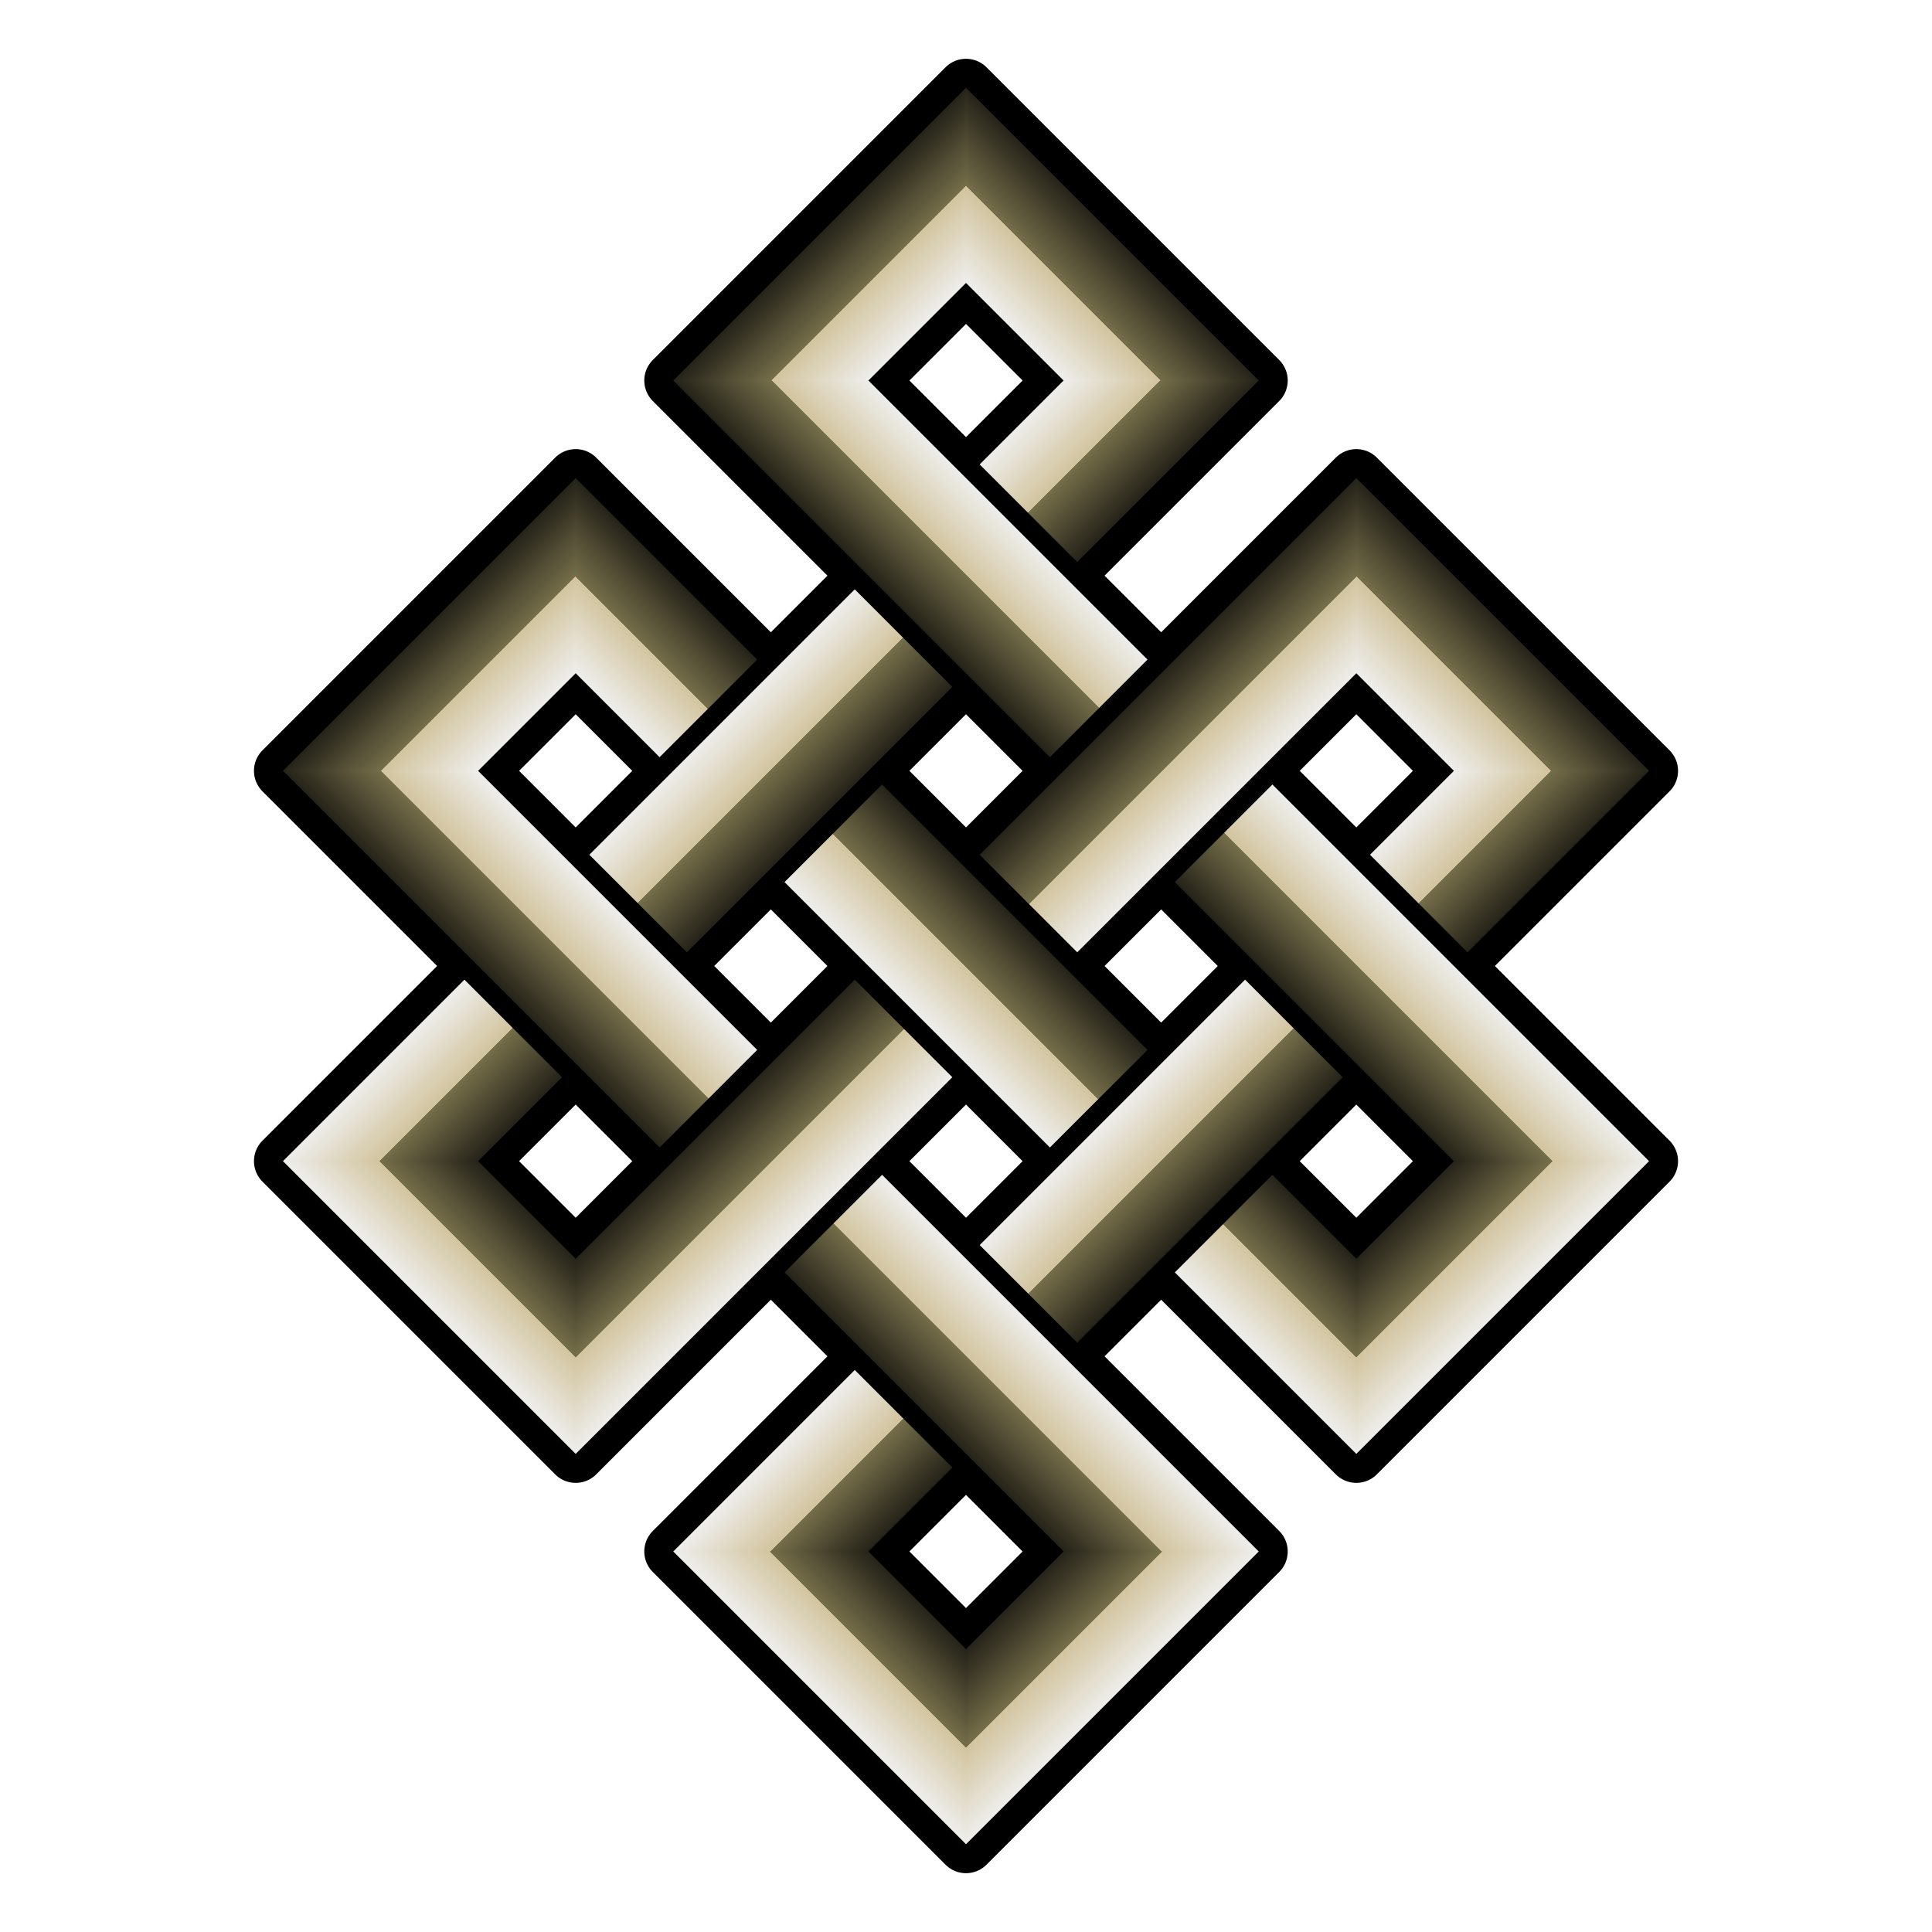 <?xml version="1.0" encoding="UTF-8" standalone="no"?>
<!-- Created with Inkscape (http://www.inkscape.org/) -->
<svg xmlns:dc="http://purl.org/dc/elements/1.1/" xmlns:cc="http://creativecommons.org/ns#" xmlns:rdf="http://www.w3.org/1999/02/22-rdf-syntax-ns#" xmlns:svg="http://www.w3.org/2000/svg" xmlns="http://www.w3.org/2000/svg" xmlns:xlink="http://www.w3.org/1999/xlink" xmlns:sodipodi="http://sodipodi.sourceforge.net/DTD/sodipodi-0.dtd" xmlns:inkscape="http://www.inkscape.org/namespaces/inkscape" width="800" height="800" viewBox="0 0 800 800" id="svg4452" version="1.1" inkscape:version="0.92.1 r15371" sodipodi:docname="endless.svg">
<defs id="defs4454">
<linearGradient inkscape:collect="always" id="linearGradient8692">
<stop id="stop8690" offset="0" style="stop-color:#262319;stop-opacity:1"/>
<stop style="stop-color:#756e4a;stop-opacity:1" offset="0.5" id="stop8696"/>
<stop style="stop-color:#d2c49e;stop-opacity:1" offset="0.5" id="stop8698"/>
<stop id="stop8688" offset="1" style="stop-color:#eeeeec;stop-opacity:1"/>
</linearGradient>
<linearGradient inkscape:collect="always" id="linearGradient5014">
<stop style="stop-color:#000000;stop-opacity:1" offset="0" id="stop5016"/>
<stop id="stop5694" offset="0.125" style="stop-color:#ffffff;stop-opacity:1"/>
<stop style="stop-color:#d6d6d6;stop-opacity:1" offset="0.188" id="stop5696"/>
<stop id="stop4423" offset="0.25" style="stop-color:#ffffff;stop-opacity:1"/>
<stop id="stop5006" offset="0.5" style="stop-color:#000000;stop-opacity:1"/>
<stop style="stop-color:#1d1d1d;stop-opacity:1" offset="0.75" id="stop4425"/>
<stop id="stop5700" offset="0.812" style="stop-color:#000000;stop-opacity:1"/>
<stop id="stop5698" offset="0.875" style="stop-color:#ffffff;stop-opacity:1"/>
<stop style="stop-color:#000000;stop-opacity:1" offset="1" id="stop5018"/>
</linearGradient>
<linearGradient inkscape:collect="always" xlink:href="#linearGradient5014" id="linearGradient4459" gradientUnits="userSpaceOnUse" gradientTransform="matrix(0.404,0.404,0.404,-0.404,-724.397,-178.43)" x1="2669.424" y1="163.318" x2="2569.424" y2="163.318"/>
<linearGradient inkscape:collect="always" xlink:href="#linearGradient5014" id="linearGradient4495" gradientUnits="userSpaceOnUse" gradientTransform="matrix(-0.404,-0.404,-0.404,0.404,1524.397,1644.779)" x1="2669.424" y1="163.318" x2="2569.424" y2="163.318"/>
<linearGradient inkscape:collect="always" xlink:href="#linearGradient5014" id="linearGradient4519" gradientUnits="userSpaceOnUse" gradientTransform="matrix(0.404,-0.404,-0.404,-0.404,-673.229,1695.947)" x1="2669.424" y1="163.318" x2="2569.424" y2="163.318"/>
<linearGradient inkscape:collect="always" xlink:href="#linearGradient5014" id="linearGradient4531" gradientUnits="userSpaceOnUse" gradientTransform="matrix(-0.404,0.404,0.404,0.404,1311.604,-391.223)" x1="2669.424" y1="163.318" x2="2569.424" y2="163.318"/>
<linearGradient inkscape:collect="always" xlink:href="#linearGradient5014" id="linearGradient4568" gradientUnits="userSpaceOnUse" gradientTransform="matrix(-0.404,-0.404,-0.404,0.404,1686.022,1806.403)" x1="2669.424" y1="163.318" x2="2569.424" y2="163.318"/>
<linearGradient inkscape:collect="always" xlink:href="#linearGradient5014" id="linearGradient4951" gradientUnits="userSpaceOnUse" gradientTransform="matrix(-0.404,-0.404,0.404,-0.404,1473.229,2019.196)" x1="2669.424" y1="163.318" x2="2569.424" y2="163.318"/>
<linearGradient inkscape:collect="always" xlink:href="#linearGradient5014" id="linearGradient4981" gradientUnits="userSpaceOnUse" gradientTransform="matrix(0.404,-0.404,0.404,0.404,-562.773,1483.154)" x1="2669.424" y1="163.318" x2="2569.424" y2="163.318"/>
<linearGradient inkscape:collect="always" xlink:href="#linearGradient5014" id="linearGradient4999" gradientUnits="userSpaceOnUse" gradientTransform="matrix(0.404,-0.404,0.404,0.404,-886.022,1806.403)" x1="2669.424" y1="163.318" x2="2569.424" y2="163.318"/>
<linearGradient inkscape:collect="always" xlink:href="#linearGradient5014" id="linearGradient5017" gradientUnits="userSpaceOnUse" gradientTransform="matrix(0.404,0.404,-0.404,0.404,-511.604,-714.472)" x1="2669.424" y1="163.318" x2="2569.424" y2="163.318"/>
<linearGradient inkscape:collect="always" xlink:href="#linearGradient5014" id="linearGradient5041" gradientUnits="userSpaceOnUse" gradientTransform="matrix(-0.404,0.404,-0.404,-0.404,1686.022,-340.054)" x1="2669.424" y1="163.318" x2="2569.424" y2="163.318"/>
<linearGradient inkscape:collect="always" xlink:href="#linearGradient5014" id="linearGradient5378" gradientUnits="userSpaceOnUse" gradientTransform="matrix(-0.404,0.404,-0.404,-0.404,1605.21,-420.867)" x1="2669.424" y1="163.318" x2="2569.424" y2="163.318"/>
<linearGradient inkscape:collect="always" xlink:href="#linearGradient8692" id="linearGradient4459-8" gradientUnits="userSpaceOnUse" gradientTransform="matrix(0.404,0.404,0.404,-0.404,-643.585,-259.242)" x1="2669.424" y1="163.318" x2="2569.424" y2="163.318"/>
<linearGradient inkscape:collect="always" xlink:href="#linearGradient8692" id="linearGradient4519-3" gradientUnits="userSpaceOnUse" gradientTransform="matrix(0.404,-0.404,-0.404,-0.404,-592.417,1776.759)" x1="2669.424" y1="163.318" x2="2569.424" y2="163.318"/>
<linearGradient inkscape:collect="always" xlink:href="#linearGradient8692" id="linearGradient6170" gradientUnits="userSpaceOnUse" gradientTransform="matrix(0.404,0.404,0.404,-0.404,-805.21,-420.867)" x1="2669.424" y1="163.318" x2="2569.424" y2="163.318"/>
<linearGradient inkscape:collect="always" xlink:href="#linearGradient8692" id="linearGradient7196" gradientUnits="userSpaceOnUse" gradientTransform="matrix(-0.404,-0.404,-0.404,0.404,1524.397,1644.779)" x1="2669.424" y1="163.318" x2="2569.424" y2="163.318"/>
<linearGradient inkscape:collect="always" xlink:href="#linearGradient8692" id="linearGradient7200" gradientUnits="userSpaceOnUse" gradientTransform="matrix(-0.404,-0.404,-0.404,0.404,1362.773,1483.154)" x1="2669.424" y1="163.318" x2="2569.424" y2="163.318"/>
<linearGradient inkscape:collect="always" xlink:href="#linearGradient8692" id="linearGradient7202" gradientUnits="userSpaceOnUse" gradientTransform="matrix(0.404,-0.404,0.404,0.404,-562.773,1483.154)" x1="2669.424" y1="163.318" x2="2569.424" y2="163.318"/>
<linearGradient inkscape:collect="always" xlink:href="#linearGradient5014" id="linearGradient7204" gradientUnits="userSpaceOnUse" gradientTransform="matrix(-0.404,-0.404,-0.404,0.404,1686.022,1806.403)" x1="2669.424" y1="163.318" x2="2569.424" y2="163.318"/>
<linearGradient inkscape:collect="always" xlink:href="#linearGradient8692" id="linearGradient7206" gradientUnits="userSpaceOnUse" gradientTransform="matrix(0.404,-0.404,0.404,0.404,-886.022,1806.403)" x1="2669.424" y1="163.318" x2="2569.424" y2="163.318"/>
<linearGradient inkscape:collect="always" xlink:href="#linearGradient8692" id="linearGradient7208" gradientUnits="userSpaceOnUse" gradientTransform="matrix(0.404,0.404,-0.404,0.404,-511.604,-391.223)" x1="2669.424" y1="163.318" x2="2569.424" y2="163.318"/>
<linearGradient inkscape:collect="always" xlink:href="#linearGradient8692" id="linearGradient7216" gradientUnits="userSpaceOnUse" gradientTransform="matrix(0.404,-0.404,0.404,0.404,-724.397,1644.779)" x1="2669.424" y1="163.318" x2="2569.424" y2="163.318"/>
<linearGradient inkscape:collect="always" xlink:href="#linearGradient8692" id="linearGradient7218" gradientUnits="userSpaceOnUse" gradientTransform="matrix(-0.404,0.404,-0.404,-0.404,1443.585,-259.242)" x1="2669.424" y1="163.318" x2="2569.424" y2="163.318"/>
<linearGradient inkscape:collect="always" xlink:href="#linearGradient8692" id="linearGradient7220" gradientUnits="userSpaceOnUse" gradientTransform="matrix(-0.404,-0.404,0.404,-0.404,1392.417,1776.759)" x1="2669.424" y1="163.318" x2="2569.424" y2="163.318"/>
<linearGradient inkscape:collect="always" xlink:href="#linearGradient8692" id="linearGradient7222" gradientUnits="userSpaceOnUse" gradientTransform="matrix(0.404,0.404,-0.404,0.404,-673.229,-552.847)" x1="2669.424" y1="163.318" x2="2569.424" y2="163.318"/>
<linearGradient inkscape:collect="always" xlink:href="#linearGradient8692" id="linearGradient7224" gradientUnits="userSpaceOnUse" gradientTransform="matrix(-0.404,0.404,-0.404,-0.404,1605.21,-420.867)" x1="2669.424" y1="163.318" x2="2569.424" y2="163.318"/>
<linearGradient inkscape:collect="always" xlink:href="#linearGradient5014" id="linearGradient7230" gradientUnits="userSpaceOnUse" gradientTransform="matrix(-0.404,0.404,0.404,0.404,1473.229,-552.847)" x1="2669.424" y1="163.318" x2="2569.424" y2="163.318"/>
<linearGradient inkscape:collect="always" xlink:href="#linearGradient5014" id="linearGradient7238" gradientUnits="userSpaceOnUse" gradientTransform="matrix(-0.404,0.404,0.404,0.404,1311.604,-391.223)" x1="2669.424" y1="163.318" x2="2569.424" y2="163.318"/>
<linearGradient inkscape:collect="always" xlink:href="#linearGradient8692" id="linearGradient7326" gradientUnits="userSpaceOnUse" gradientTransform="matrix(-0.404,0.404,0.404,0.404,1473.229,-552.847)" x1="2669.424" y1="163.318" x2="2569.424" y2="163.318"/>
<linearGradient inkscape:collect="always" xlink:href="#linearGradient8692" id="linearGradient7328" gradientUnits="userSpaceOnUse" gradientTransform="matrix(-0.404,0.404,0.404,0.404,1311.604,-391.223)" x1="2669.424" y1="163.318" x2="2569.424" y2="163.318"/>
<linearGradient inkscape:collect="always" xlink:href="#linearGradient8692" id="linearGradient7330" gradientUnits="userSpaceOnUse" gradientTransform="matrix(-0.404,-0.404,-0.404,0.404,1686.022,1806.403)" x1="2669.424" y1="163.318" x2="2569.424" y2="163.318"/>
<linearGradient inkscape:collect="always" xlink:href="#linearGradient8692" id="linearGradient8694" x1="89.922" y1="339.184" x2="235.659" y2="339.184" gradientUnits="userSpaceOnUse"/>
</defs>
<sodipodi:namedview id="base" pagecolor="#003af6" bordercolor="#ffffff" borderopacity="1" inkscape:pageopacity="0.7450980392" inkscape:pageshadow="2" inkscape:zoom="0.645" inkscape:cx="400.0000000000001" inkscape:cy="400" inkscape:document-units="px" inkscape:current-layer="layer1" showgrid="false" units="px" borderlayer="true" inkscape:showpageshadow="false" guidecolor="#01ffe4" guideopacity="1" showguides="true" inkscape:guide-bbox="true" guidehicolor="#f000ff" guidehiopacity="1" inkscape:object-nodes="true" inkscape:snap-smooth-nodes="true" inkscape:window-width="1366" inkscape:window-height="705" inkscape:window-x="-8" inkscape:window-y="-8" inkscape:window-maximized="1" inkscape:snap-global="true" inkscape:pagecheckerboard="true" inkscape:snap-intersection-paths="true"/>
<g inkscape:label="Layer 1" inkscape:groupmode="layer" id="layer1" transform="translate(0,-252.362)">
<path style="color:#000000;clip-rule:nonzero;display:inline;overflow:visible;visibility:visible;opacity:1;isolation:auto;mix-blend-mode:normal;color-interpolation:sRGB;color-interpolation-filters:linearRGB;solid-color:#000000;solid-opacity:1;vector-effect:none;fill:#ffffff;fill-opacity:1;fill-rule:nonzero;stroke:none;stroke-width:36;stroke-linecap:butt;stroke-linejoin:round;stroke-miterlimit:4;stroke-dasharray:none;stroke-dashoffset:0;stroke-opacity:1;marker:none;paint-order:fill markers stroke;color-rendering:auto;image-rendering:auto;shape-rendering:auto;text-rendering:auto;enable-background:accumulate" d="m 0,252.362 h 800 v 800 h -800 z" id="rect8746" inkscape:connector-curvature="0"/>
<g id="g8833">
<path d="m 561.624,692.768 40.406,40.406 -40.406,40.406 -40.406,-40.406 z m -161.624,4.5e-12 40.406,40.406 -40.406,40.406 -40.406,-40.406 z m -161.624,2.5e-12 40.406,40.406 -40.406,40.406 -40.406,-40.406 z m 161.624,161.624 40.406,40.406 -40.406,40.406 -40.406,-40.406 z m 80.812,-242.437 40.406,40.406 -40.406,40.406 -40.406,-40.406 z m -161.624,2.5e-12 40.406,40.406 -40.406,40.406 -40.406,-40.406 z m 242.437,-80.812 40.406,40.406 -40.406,40.406 -40.406,-40.406 z m -161.624,4.5e-12 40.406,40.406 -40.406,40.406 -40.406,-40.406 z m -161.624,2.5e-12 40.406,40.406 -40.406,40.406 -40.406,-40.406 z m 161.624,-161.624 40.406,40.406 -40.406,40.406 -40.406,-40.406 z m 5.1e-12,-80.812 -121.218,121.218 80.812,80.812 -40.406,40.406 -80.812,-80.812 -121.218,121.218 80.812,80.812 -80.812,80.812 121.218,121.218 80.812,-80.812 40.406,40.406 -80.812,80.812 121.218,121.218 121.218,-121.218 -80.812,-80.812 40.406,-40.406 80.812,80.812 121.218,-121.218 -80.812,-80.812 80.812,-80.812 -121.218,-121.218 -80.812,80.812 -40.406,-40.406 80.812,-80.812 z" style="color:#000000;clip-rule:nonzero;display:inline;overflow:visible;visibility:visible;opacity:1;isolation:auto;mix-blend-mode:normal;color-interpolation:sRGB;color-interpolation-filters:linearRGB;solid-color:#000000;solid-opacity:1;vector-effect:none;fill:#000000;fill-opacity:1;fill-rule:nonzero;stroke:#000000;stroke-width:24;stroke-linecap:butt;stroke-linejoin:round;stroke-miterlimit:4;stroke-dasharray:none;stroke-dashoffset:0;stroke-opacity:1;marker:none;paint-order:fill markers stroke;color-rendering:auto;image-rendering:auto;shape-rendering:auto;text-rendering:auto;enable-background:accumulate" id="path8675"/>
<path sodipodi:nodetypes="ccccccccccccccccccccccccccccccccccccccccccccccccccccccccccccccccccccccccccccccccccccccccccccccccccccccccccccc" inkscape:connector-curvature="0" d="m 339.391,531.144 v -20.203 l 101.015,-101.015 -40.406,-40.406 -40.406,40.406 20.203,20.203 -1e-13,20.203 -20.203,20.203 h -20.203 l -60.609,-60.609 121.218,-121.218 121.218,121.218 -141.421,141.421 h -20.203 z m 20.203,101.015 h -20.203 l -101.015,-101.015 -40.406,40.406 20.203,20.203 v 20.203 l -20.203,20.203 h -20.203 l -60.609,-60.609 121.218,-121.218 141.421,141.421 v 20.203 z m 60.609,-101.015 1e-13,20.203 80.812,80.812 h 20.203 l 20.203,-20.203 v -20.203 l -80.812,-80.812 h -20.203 z m 80.812,161.624 0,-20.203 101.015,-101.015 -40.406,-40.406 -20.203,20.203 h -20.203 l -20.203,-20.203 v -20.203 l 60.609,-60.609 121.218,121.218 -141.421,141.421 h -20.203 z m -60.609,-101.015 h -20.203 l -80.812,80.812 v 20.203 l 20.203,20.203 h 20.203 l 80.812,-80.812 v -20.203 z m -141.421,20.203 v 20.203 l -101.015,101.015 40.406,40.406 20.203,-20.203 h 20.203 l 20.203,20.203 1e-13,20.203 -60.609,60.609 -121.218,-121.218 141.421,-141.421 h 20.203 z m 80.812,161.624 v -20.203 l -80.812,-80.812 h -20.203 l -20.203,20.203 -2e-13,20.203 80.812,80.812 h 20.203 z m 60.609,-101.015 h 20.203 l 101.015,101.015 40.406,-40.406 -20.203,-20.203 v -20.203 l 20.203,-20.203 h 20.203 l 60.609,60.609 -121.218,121.218 -141.421,-141.421 v -20.203 z m 1.6e-11,161.624 h 20.203 l 60.609,60.609 -121.218,121.218 -121.218,-121.218 141.421,-141.421 h 20.203 l 20.203,20.203 v 20.203 l -101.015,101.015 40.406,40.406 40.406,-40.406 -20.203,-20.203 2e-13,-20.203 z" style="color:#000000;clip-rule:nonzero;display:inline;overflow:visible;visibility:visible;opacity:1;isolation:auto;mix-blend-mode:normal;color-interpolation:sRGB;color-interpolation-filters:linearRGB;solid-color:#000000;solid-opacity:1;vector-effect:none;fill:#ffffff;fill-opacity:1;fill-rule:nonzero;stroke:#000000;stroke-width:16;stroke-linecap:round;stroke-linejoin:round;stroke-miterlimit:4;stroke-dasharray:none;stroke-dashoffset:0;stroke-opacity:1;marker:none;paint-order:fill markers stroke;color-rendering:auto;image-rendering:auto;shape-rendering:auto;text-rendering:auto;enable-background:accumulate" id="path7679"/>
<g id="g7352">
<path sodipodi:nodetypes="cccccccccccccc" id="path5782-6" style="color:#000000;clip-rule:nonzero;display:inline;overflow:visible;visibility:visible;opacity:1;isolation:auto;mix-blend-mode:normal;color-interpolation:sRGB;color-interpolation-filters:linearRGB;solid-color:#000000;solid-opacity:1;vector-effect:none;fill:url(#linearGradient4459-8);fill-opacity:1;fill-rule:nonzero;stroke:none;stroke-width:0.571;stroke-linecap:butt;stroke-linejoin:miter;stroke-miterlimit:4;stroke-dasharray:none;stroke-dashoffset:0;stroke-opacity:1;marker:none;color-rendering:auto;image-rendering:auto;shape-rendering:auto;text-rendering:auto;enable-background:accumulate" d="m 440.406,753.377 h -20.203 l -141.421,141.421 60.609,20.203 121.218,-121.218 -1e-13,-20.203 z m 80.812,-40.406 h 20.203 l 141.421,-141.421 -60.609,-20.203 -121.218,121.218 v 20.203 z" inkscape:connector-curvature="0"/>
<path sodipodi:nodetypes="ccccccccccccccccccccccc" id="path5788-5" style="color:#000000;clip-rule:nonzero;display:inline;overflow:visible;visibility:visible;opacity:1;isolation:auto;mix-blend-mode:normal;color-interpolation:sRGB;color-interpolation-filters:linearRGB;solid-color:#000000;solid-opacity:1;vector-effect:none;fill:url(#linearGradient7196);fill-opacity:1;fill-rule:nonzero;stroke:none;stroke-width:0.571;stroke-linecap:butt;stroke-linejoin:miter;stroke-miterlimit:4;stroke-dasharray:none;stroke-dashoffset:0;stroke-opacity:1;marker:none;color-rendering:auto;image-rendering:auto;shape-rendering:auto;text-rendering:auto;enable-background:accumulate" d="m 278.782,753.377 h -20.203 l -40.406,40.406 20.203,60.609 60.609,-60.609 v -20.203 z m 242.437,-202.031 h 20.203 l 40.406,-40.406 -20.203,-60.609 -60.609,60.609 v 20.203 z m -80.812,40.406 h -20.203 l -80.812,80.812 v 20.203 l 20.203,20.203 h 20.203 l 80.812,-80.812 v -20.203 z" inkscape:connector-curvature="0"/>
<path sodipodi:nodetypes="cccccccccccccc" id="path5798-5" style="color:#000000;clip-rule:nonzero;display:inline;overflow:visible;visibility:visible;opacity:1;isolation:auto;mix-blend-mode:normal;color-interpolation:sRGB;color-interpolation-filters:linearRGB;solid-color:#000000;solid-opacity:1;vector-effect:none;fill:url(#linearGradient4519-3);fill-opacity:1;fill-rule:nonzero;stroke:none;stroke-width:0.571;stroke-linecap:butt;stroke-linejoin:miter;stroke-miterlimit:4;stroke-dasharray:none;stroke-dashoffset:0;stroke-opacity:1;marker:none;color-rendering:auto;image-rendering:auto;shape-rendering:auto;text-rendering:auto;enable-background:accumulate" d="m 379.797,611.956 -1e-13,-20.203 -141.421,-141.421 -20.203,60.609 121.218,121.218 h 20.203 z m 40.406,80.812 v 20.203 l 141.421,141.421 20.203,-60.609 -121.218,-121.218 h -20.203 z" inkscape:connector-curvature="0"/>
<path sodipodi:nodetypes="cccccccccccccc" id="path5806-0" style="color:#000000;clip-rule:nonzero;display:inline;overflow:visible;visibility:visible;opacity:1;isolation:auto;mix-blend-mode:normal;color-interpolation:sRGB;color-interpolation-filters:linearRGB;solid-color:#000000;solid-opacity:1;vector-effect:none;fill:url(#linearGradient6170);fill-opacity:1;fill-rule:nonzero;stroke:none;stroke-width:0.571;stroke-linecap:butt;stroke-linejoin:miter;stroke-miterlimit:4;stroke-dasharray:none;stroke-dashoffset:0;stroke-opacity:1;marker:none;color-rendering:auto;image-rendering:auto;shape-rendering:auto;text-rendering:auto;enable-background:accumulate" d="m 359.594,551.347 h 20.203 l 141.421,-141.421 -60.609,-20.203 -121.218,121.218 v 20.203 z m -80.812,40.406 h -20.203 l -141.421,141.421 60.609,20.203 121.218,-121.218 -1e-13,-20.203 z" inkscape:connector-curvature="0"/>
<path sodipodi:nodetypes="ccccccccccccccccccccccc" inkscape:connector-curvature="0" d="m 379.797,450.332 v -20.203 l -40.406,-40.406 -60.609,20.203 60.609,60.609 h 20.203 z m 202.031,242.437 v 20.203 l 40.406,40.406 60.609,-20.203 -60.609,-60.609 h -20.203 z m -40.406,-80.812 v -20.203 l -80.812,-80.812 h -20.203 l -20.203,20.203 v 20.203 l 80.812,80.812 h 20.203 z" style="color:#000000;clip-rule:nonzero;display:inline;overflow:visible;visibility:visible;opacity:1;isolation:auto;mix-blend-mode:normal;color-interpolation:sRGB;color-interpolation-filters:linearRGB;solid-color:#000000;solid-opacity:1;vector-effect:none;fill:url(#linearGradient7326);fill-opacity:1;fill-rule:nonzero;stroke:none;stroke-width:0.571;stroke-linecap:butt;stroke-linejoin:miter;stroke-miterlimit:4;stroke-dasharray:none;stroke-dashoffset:0;stroke-opacity:1;marker:none;color-rendering:auto;image-rendering:auto;shape-rendering:auto;text-rendering:auto;enable-background:accumulate" id="path7226"/>
<path sodipodi:nodetypes="ccccccccccccccccccccccc" inkscape:connector-curvature="0" d="m 420.203,854.393 2e-13,20.203 40.406,40.406 60.609,-20.203 -60.609,-60.609 h -20.203 z m -202.031,-242.437 v -20.203 l -40.406,-40.406 -60.609,20.203 60.609,60.609 h 20.203 z m 161.624,161.624 v -20.203 l -80.812,-80.812 h -20.203 l -20.203,20.203 -6e-14,20.203 80.812,80.812 h 20.203 z" style="color:#000000;clip-rule:nonzero;display:inline;overflow:visible;visibility:visible;opacity:1;isolation:auto;mix-blend-mode:normal;color-interpolation:sRGB;color-interpolation-filters:linearRGB;solid-color:#000000;solid-opacity:1;vector-effect:none;fill:url(#linearGradient7328);fill-opacity:1;fill-rule:nonzero;stroke:none;stroke-width:0.571;stroke-linecap:butt;stroke-linejoin:miter;stroke-miterlimit:4;stroke-dasharray:none;stroke-dashoffset:0;stroke-opacity:1;marker:none;color-rendering:auto;image-rendering:auto;shape-rendering:auto;text-rendering:auto;enable-background:accumulate" id="path7234"/>
<path sodipodi:nodetypes="cccccccccc" inkscape:connector-curvature="0" d="m 400,288.707 -121.218,121.218 h 80.812 l 60.609,-60.609 z m -161.624,161.624 -121.218,121.218 h 80.812 l 40.406,-40.406 z" style="color:#000000;clip-rule:nonzero;display:inline;overflow:visible;visibility:visible;opacity:1;isolation:auto;mix-blend-mode:normal;color-interpolation:sRGB;color-interpolation-filters:linearRGB;solid-color:#000000;solid-opacity:1;vector-effect:none;fill:url(#linearGradient7200);fill-opacity:1;fill-rule:nonzero;stroke:none;stroke-width:0.571;stroke-linecap:butt;stroke-linejoin:miter;stroke-miterlimit:4;stroke-dasharray:none;stroke-dashoffset:0;stroke-opacity:1;marker:none;color-rendering:auto;image-rendering:auto;shape-rendering:auto;text-rendering:auto;enable-background:accumulate" id="path7228"/>
<path sodipodi:nodetypes="cccccccccc" inkscape:connector-curvature="0" d="m 400,1016.017 121.218,-121.218 h -80.812 l -60.609,60.609 z m 161.624,-161.624 121.218,-121.218 h -80.812 l -40.406,40.406 z" style="color:#000000;clip-rule:nonzero;display:inline;overflow:visible;visibility:visible;opacity:1;isolation:auto;mix-blend-mode:normal;color-interpolation:sRGB;color-interpolation-filters:linearRGB;solid-color:#000000;solid-opacity:1;vector-effect:none;fill:url(#linearGradient7330);fill-opacity:1;fill-rule:nonzero;stroke:none;stroke-width:0.571;stroke-linecap:butt;stroke-linejoin:miter;stroke-miterlimit:4;stroke-dasharray:none;stroke-dashoffset:0;stroke-opacity:1;marker:none;color-rendering:auto;image-rendering:auto;shape-rendering:auto;text-rendering:auto;enable-background:accumulate" id="path7236"/>
<path id="path5808-6" style="color:#000000;clip-rule:nonzero;display:inline;overflow:visible;visibility:visible;opacity:1;isolation:auto;mix-blend-mode:normal;color-interpolation:sRGB;color-interpolation-filters:linearRGB;solid-color:#000000;solid-opacity:1;vector-effect:none;fill:url(#linearGradient7202);fill-opacity:1;fill-rule:nonzero;stroke:none;stroke-width:0.571;stroke-linecap:butt;stroke-linejoin:miter;stroke-miterlimit:4;stroke-dasharray:none;stroke-dashoffset:0;stroke-opacity:1;marker:none;color-rendering:auto;image-rendering:auto;shape-rendering:auto;text-rendering:auto;enable-background:accumulate" d="m 521.218,409.926 -121.218,-121.218 v 80.812 l 40.406,40.406 z m 161.624,161.624 -121.218,-121.218 v 80.812 l 40.406,40.406 z" inkscape:connector-curvature="0"/>
<path id="path5792-9" style="color:#000000;clip-rule:nonzero;display:inline;overflow:visible;visibility:visible;opacity:1;isolation:auto;mix-blend-mode:normal;color-interpolation:sRGB;color-interpolation-filters:linearRGB;solid-color:#000000;solid-opacity:1;vector-effect:none;fill:url(#linearGradient7206);fill-opacity:1;fill-rule:nonzero;stroke:none;stroke-width:0.571;stroke-linecap:butt;stroke-linejoin:miter;stroke-miterlimit:4;stroke-dasharray:none;stroke-dashoffset:0;stroke-opacity:1;marker:none;color-rendering:auto;image-rendering:auto;shape-rendering:auto;text-rendering:auto;enable-background:accumulate" d="m 117.157,733.174 121.218,121.218 v -80.812 l -40.406,-40.406 z m 161.624,161.624 121.218,121.218 v -80.812 l -40.406,-40.406 z" inkscape:connector-curvature="0"/>
</g>
<path sodipodi:nodetypes="cccccccccccccccccccccccccccccccccccc" inkscape:connector-curvature="0" d="m 339.391,470.535 80.812,80.812 m 40.406,-40.406 -80.812,-80.812 m -80.812,202.031 80.812,-80.812 m -40.406,-40.406 -80.812,80.812 m 242.437,-80.812 -80.812,80.812 m 40.406,40.406 80.812,-80.812 m -242.437,121.218 -80.812,-80.812 m -40.406,40.406 80.812,80.812 m 202.031,-40.406 -80.812,-80.812 m -40.406,40.406 80.812,80.812 m 80.812,-80.812 80.812,80.812 m 40.406,-40.406 -80.812,-80.812 m -242.437,202.031 80.812,-80.812 m -40.406,-40.406 -80.812,80.812 m 202.031,80.812 -80.812,-80.812 m -40.406,40.406 80.812,80.812 m 80.812,-202.031 -80.812,80.812 m 40.406,40.406 80.812,-80.812" style="color:#000000;clip-rule:nonzero;display:inline;overflow:visible;visibility:visible;opacity:1;isolation:auto;mix-blend-mode:normal;color-interpolation:sRGB;color-interpolation-filters:linearRGB;solid-color:#000000;solid-opacity:1;vector-effect:none;fill:#ffffff;fill-opacity:1;fill-rule:nonzero;stroke:#000000;stroke-width:16;stroke-linecap:butt;stroke-linejoin:round;stroke-miterlimit:4;stroke-dasharray:none;stroke-dashoffset:0;stroke-opacity:1;marker:none;color-rendering:auto;image-rendering:auto;shape-rendering:auto;text-rendering:auto;enable-background:accumulate" id="path8565"/>
<g id="g7372">
<path sodipodi:nodetypes="ccccccccc" inkscape:connector-curvature="0" style="color:#000000;clip-rule:nonzero;display:inline;overflow:visible;visibility:visible;opacity:1;isolation:auto;mix-blend-mode:normal;color-interpolation:sRGB;color-interpolation-filters:linearRGB;solid-color:#000000;solid-opacity:1;vector-effect:none;fill:url(#linearGradient7208);fill-opacity:1;fill-rule:nonzero;stroke:none;stroke-width:0.571;stroke-linecap:butt;stroke-linejoin:miter;stroke-miterlimit:4;stroke-dasharray:none;stroke-dashoffset:0;stroke-opacity:1;marker:none;color-rendering:auto;image-rendering:auto;shape-rendering:auto;text-rendering:auto;enable-background:accumulate" d="m 521.218,672.565 -20.203,3.06e-11 -80.812,80.812 v 20.203 l 20.203,20.203 20.203,-7e-13 80.812,-80.812 v -20.203 z" id="path5396-7"/>
<path sodipodi:nodetypes="ccccccccc" inkscape:connector-curvature="0" style="color:#000000;clip-rule:nonzero;display:inline;overflow:visible;visibility:visible;opacity:1;isolation:auto;mix-blend-mode:normal;color-interpolation:sRGB;color-interpolation-filters:linearRGB;solid-color:#000000;solid-opacity:1;vector-effect:none;fill:url(#linearGradient7216);fill-opacity:1;fill-rule:nonzero;stroke:none;stroke-width:0.571;stroke-linecap:butt;stroke-linejoin:miter;stroke-miterlimit:4;stroke-dasharray:none;stroke-dashoffset:0;stroke-opacity:1;marker:none;color-rendering:auto;image-rendering:auto;shape-rendering:auto;text-rendering:auto;enable-background:accumulate" d="m 460.609,692.768 -3.3e-12,-20.203 -80.812,-80.812 -20.203,-2.49e-11 -20.203,20.203 -1.11e-11,20.203 80.812,80.812 20.203,-1.7e-12 z" id="path5388-4"/>
<path inkscape:connector-curvature="0" d="m 298.985,692.768 -3.78e-11,-20.203 -80.812,-80.812 -20.203,-1.5237149e-6 -20.203,20.203 5.880528e-7,20.203 80.812,80.812 20.203,-3.81e-11 z m 161.624,161.624 -1e-13,-20.203 -80.812,-80.812 -20.203,-1.23e-11 -20.203,20.203 -1e-11,20.203 80.812,80.812 h 20.203 z" style="color:#000000;clip-rule:nonzero;display:inline;overflow:visible;visibility:visible;opacity:1;isolation:auto;mix-blend-mode:normal;color-interpolation:sRGB;color-interpolation-filters:linearRGB;solid-color:#000000;solid-opacity:1;vector-effect:none;fill:url(#linearGradient7218);fill-opacity:1;fill-rule:nonzero;stroke:none;stroke-width:0.571;stroke-linecap:butt;stroke-linejoin:miter;stroke-miterlimit:4;stroke-dasharray:none;stroke-dashoffset:0;stroke-opacity:1;marker:none;color-rendering:auto;image-rendering:auto;shape-rendering:auto;text-rendering:auto;enable-background:accumulate" id="path5386-7"/>
<path sodipodi:nodetypes="cccccccccccccccccc" inkscape:connector-curvature="0" d="m 440.406,632.159 20.203,-2.6e-12 80.812,-80.812 v -20.203 l -20.203,-20.203 -20.203,2.14e-11 -80.812,80.812 3.08e-11,20.203 z m -161.624,161.624 h 20.203 l 80.812,-80.812 5.8e-12,-20.203 -20.203,-20.203 -20.203,2.41e-11 -80.812,80.812 6.3e-12,20.203 z" style="color:#000000;clip-rule:nonzero;display:inline;overflow:visible;visibility:visible;opacity:1;isolation:auto;mix-blend-mode:normal;color-interpolation:sRGB;color-interpolation-filters:linearRGB;solid-color:#000000;solid-opacity:1;vector-effect:none;fill:url(#linearGradient7220);fill-opacity:1;fill-rule:nonzero;stroke:none;stroke-width:0.571;stroke-linecap:butt;stroke-linejoin:miter;stroke-miterlimit:4;stroke-dasharray:none;stroke-dashoffset:0;stroke-opacity:1;marker:none;color-rendering:auto;image-rendering:auto;shape-rendering:auto;text-rendering:auto;enable-background:accumulate" id="path5384-0"/>
<path sodipodi:nodetypes="ccccccccc" inkscape:connector-curvature="0" style="color:#000000;clip-rule:nonzero;display:inline;overflow:visible;visibility:visible;opacity:1;isolation:auto;mix-blend-mode:normal;color-interpolation:sRGB;color-interpolation-filters:linearRGB;solid-color:#000000;solid-opacity:1;vector-effect:none;fill:url(#linearGradient7222);fill-opacity:1;fill-rule:nonzero;stroke:none;stroke-width:0.571;stroke-linecap:butt;stroke-linejoin:miter;stroke-miterlimit:4;stroke-dasharray:none;stroke-dashoffset:0;stroke-opacity:1;marker:none;color-rendering:auto;image-rendering:auto;shape-rendering:auto;text-rendering:auto;enable-background:accumulate" d="m 359.594,510.941 -20.203,-1.1e-12 -80.812,80.812 5e-13,20.203 20.203,20.203 20.203,-7e-13 80.812,-80.812 1.2e-12,-20.203 z" id="path5382-4"/>
<path inkscape:connector-curvature="0" d="m 460.609,531.144 -1.75e-11,-20.203 -80.812,-80.812 -20.203,-2.13e-11 -20.203,20.203 -6.3e-12,20.203 80.812,80.812 20.203,-1.66e-11 z m 161.624,161.624 v -20.203 l -80.812,-80.812 h -20.203 l -20.203,20.203 -6e-14,20.203 80.812,80.812 20.203,-3.17e-11 z" style="color:#000000;clip-rule:nonzero;display:inline;overflow:visible;visibility:visible;opacity:1;isolation:auto;mix-blend-mode:normal;color-interpolation:sRGB;color-interpolation-filters:linearRGB;solid-color:#000000;solid-opacity:1;vector-effect:none;fill:url(#linearGradient7224);fill-opacity:1;fill-rule:nonzero;stroke:none;stroke-width:0.571;stroke-linecap:butt;stroke-linejoin:miter;stroke-miterlimit:4;stroke-dasharray:none;stroke-dashoffset:0;stroke-opacity:1;marker:none;color-rendering:auto;image-rendering:auto;shape-rendering:auto;text-rendering:auto;enable-background:accumulate" id="path5171-0"/>
</g>
</g>
</g>
</svg>
